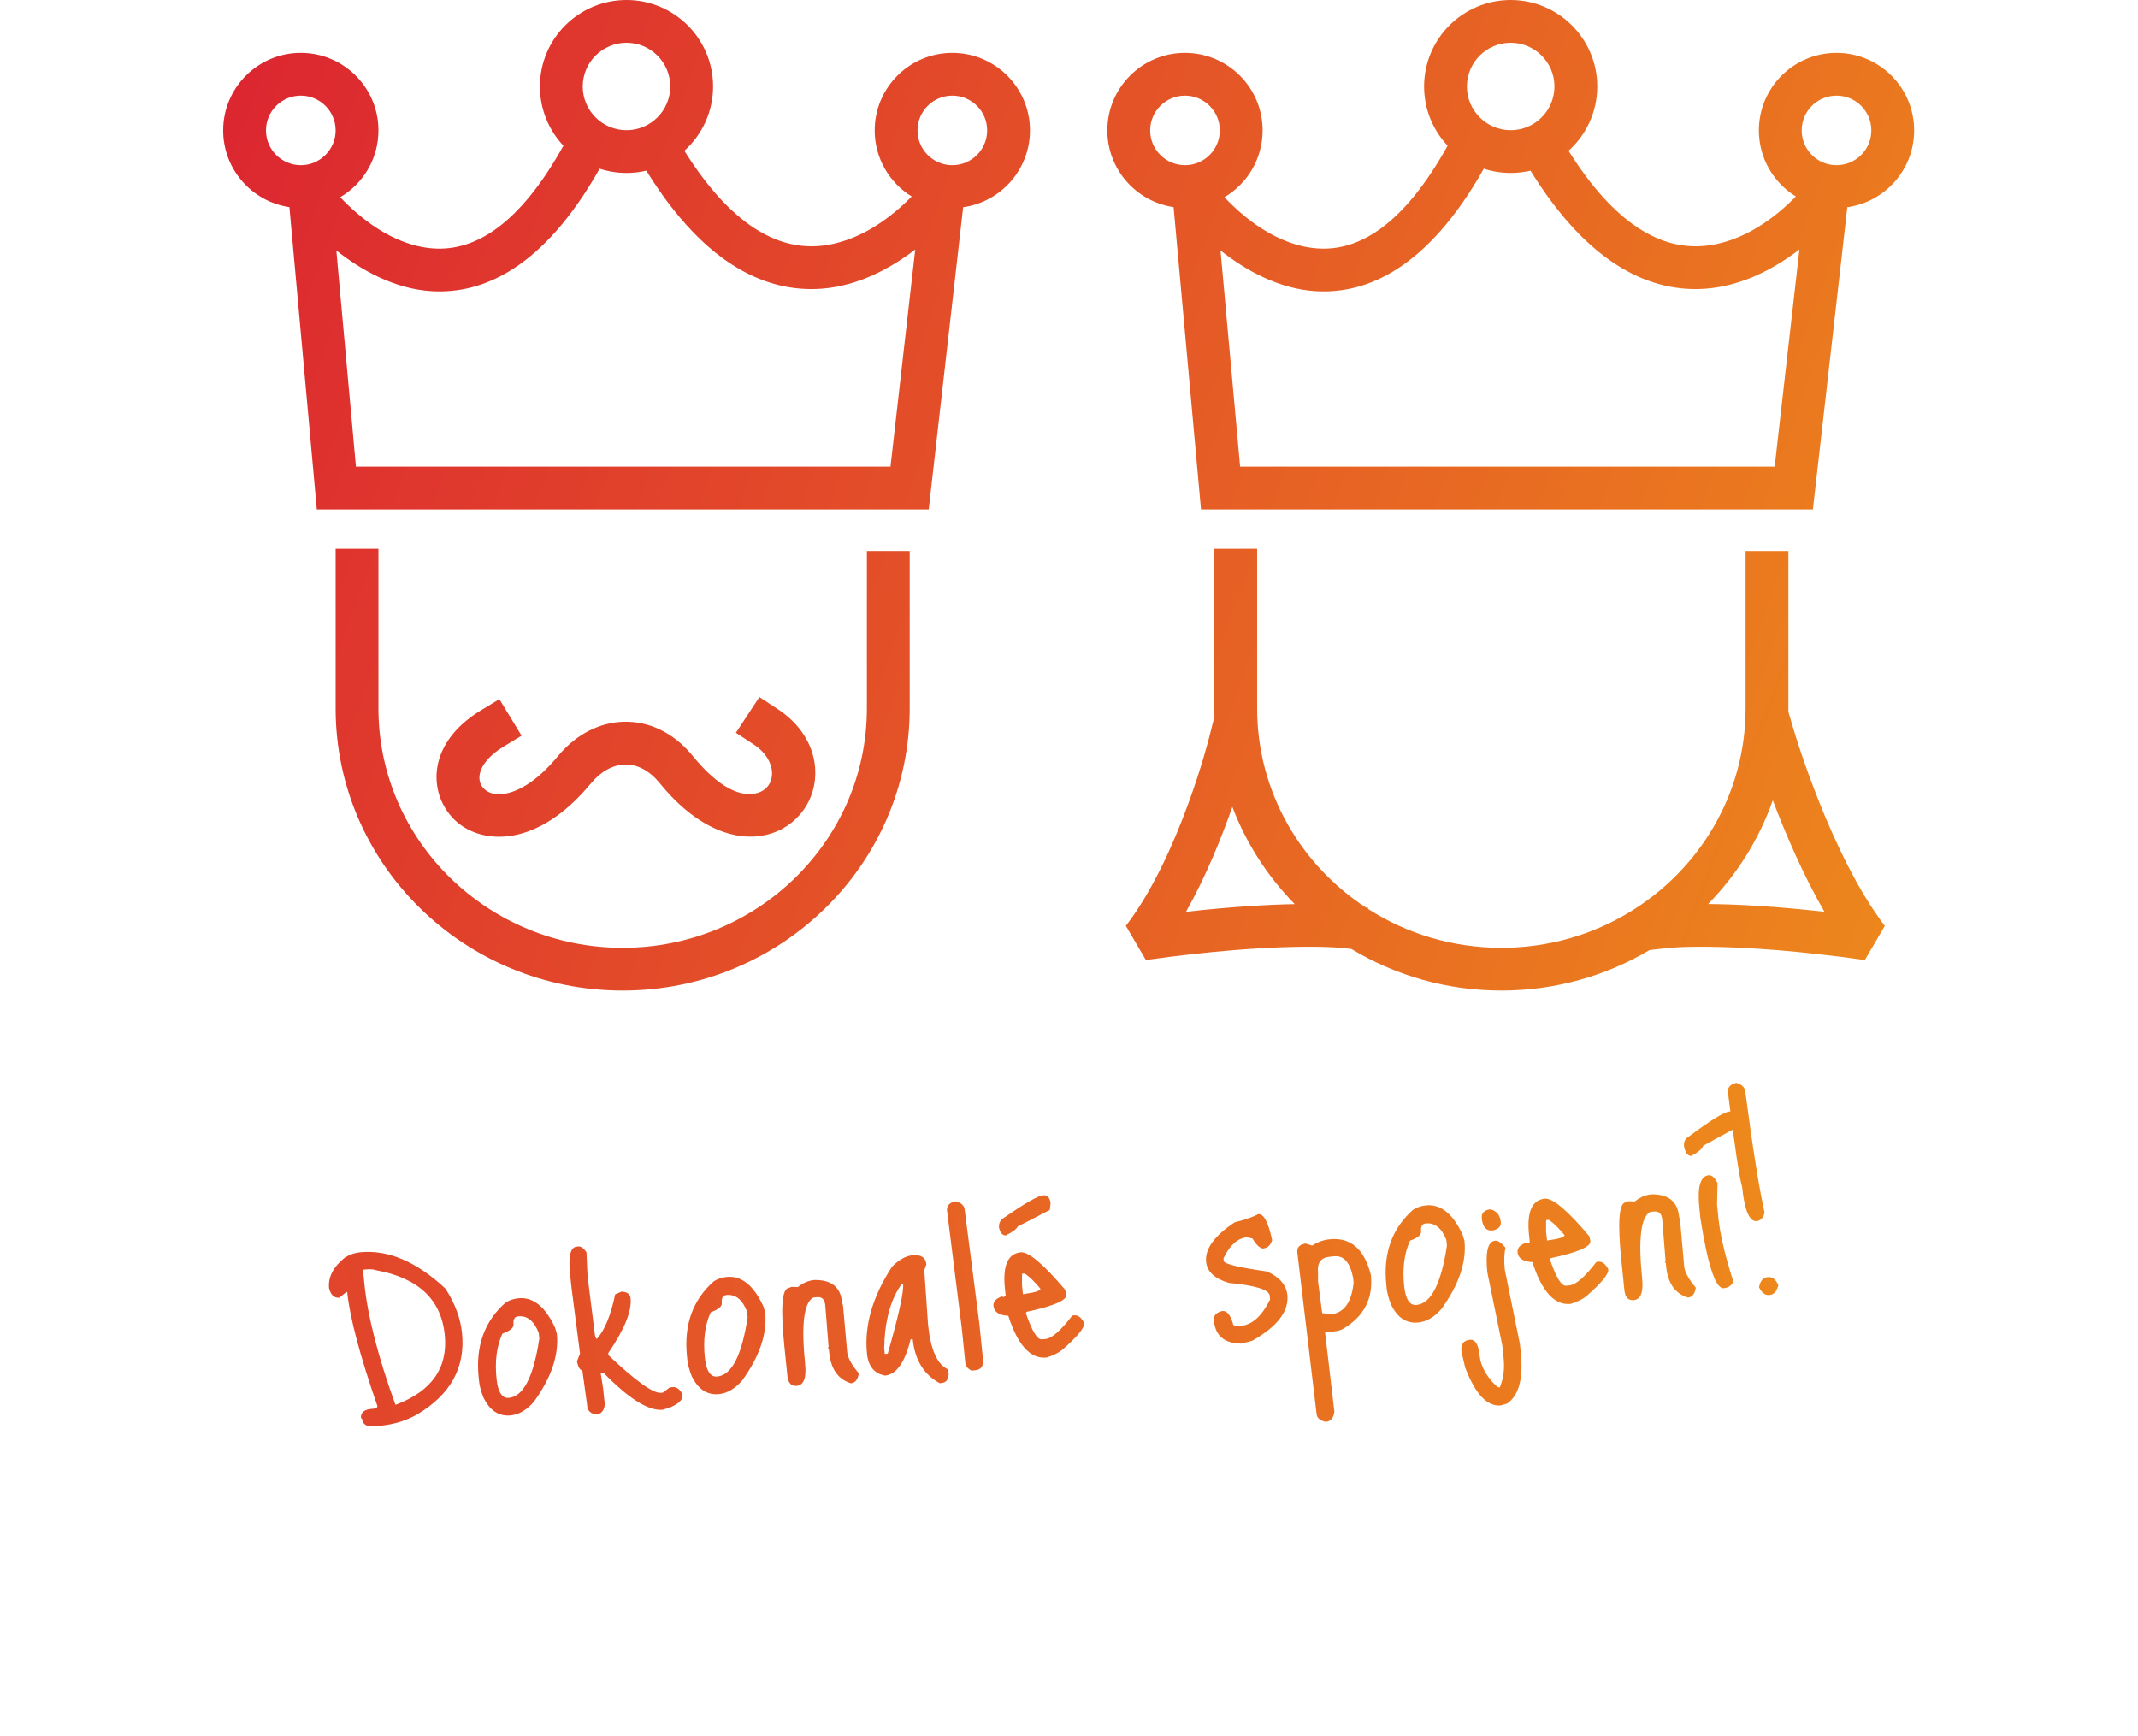 <svg xmlns="http://www.w3.org/2000/svg" width="479" height="389" viewBox="0 0 479 389" fill="none"><path d="M80.646 280.57C86.911 279.929 93.296 282.642 99.799 288.712C101.936 292.04 103.172 295.348 103.509 298.637C104.3 306.368 100.95 312.458 93.458 316.907C91.039 318.277 88.363 319.112 85.431 319.413L83.764 319.583C82.116 319.707 81.223 319.102 81.087 317.769L80.887 317.79C80.764 316.59 81.456 315.891 82.962 315.692L84.495 315.535L84.454 315.135L84.587 315.121C80.636 303.717 78.369 295.171 77.787 289.483L77.587 289.504L76.03 290.741C74.875 290.859 74.106 290.152 73.725 288.62C73.475 286.176 74.634 283.902 77.202 281.798C78.254 281.107 79.402 280.697 80.646 280.57ZM81.849 284.421L81.315 284.475L81.643 287.674C82.389 294.962 84.703 303.974 88.586 314.712L88.786 314.691C96.779 311.628 100.398 306.408 99.643 299.032C98.833 291.123 93.693 286.306 84.222 284.582C83.662 284.37 82.871 284.316 81.849 284.421ZM116.135 290.878C119.423 290.542 122.162 292.731 124.351 297.446L124.761 298.818C125.247 303.573 123.524 308.666 119.59 314.097C117.981 315.923 116.265 316.93 114.443 317.116C111.777 317.389 109.732 316.049 108.307 313.097C107.762 311.716 107.434 310.492 107.325 309.426L107.243 308.626C106.525 301.606 108.534 296.012 113.271 291.845C114.114 291.31 115.069 290.988 116.135 290.878ZM111.244 308.89C111.553 311.912 112.486 313.343 114.041 313.184C117.285 312.852 119.548 308.422 120.83 299.894L120.7 298.628C119.663 295.95 118.122 294.716 116.078 294.925C115.278 295.007 114.935 295.603 115.049 296.714C115.126 297.47 114.299 298.161 112.567 298.787C111.28 301.568 110.839 304.935 111.244 308.89ZM129.182 279.305L129.582 279.265C130.16 279.205 130.765 279.637 131.399 280.56L131.596 285.12L131.855 287.653L133.316 299.289L133.584 299.935L133.784 299.915C135.513 297.942 136.859 294.639 137.821 290.005L139.24 289.389C140.502 289.439 141.181 289.931 141.276 290.864C141.572 293.752 139.904 297.852 136.272 303.163L136.32 303.629C142.436 309.424 146.36 312.232 148.093 312.055L148.493 312.014L150.057 310.844L150.657 310.782C151.59 310.687 152.342 311.238 152.914 312.437C153.059 313.859 151.582 314.998 148.482 315.854C145.327 316.177 140.889 313.399 135.169 307.519L134.569 307.58L135.137 311.159L135.492 314.625C135.367 316.029 134.748 316.789 133.637 316.902C132.366 316.763 131.673 316.138 131.56 315.027L131.519 314.627L130.467 306.99C129.979 307.04 129.575 306.385 129.256 305.026L129.952 303.271L128.017 288.315L127.717 285.382C127.316 281.472 127.805 279.446 129.182 279.305ZM162.804 286.101C166.093 285.764 168.831 287.953 171.02 292.668L171.43 294.041C171.917 298.795 170.193 303.888 166.259 309.32C164.65 311.146 162.934 312.152 161.113 312.338C158.447 312.611 156.401 311.272 154.976 308.319C154.431 306.939 154.104 305.715 153.994 304.648L153.913 303.849C153.194 296.828 155.203 291.234 159.94 287.068C160.783 286.532 161.738 286.21 162.804 286.101ZM157.913 304.113C158.223 307.134 159.155 308.565 160.71 308.406C163.954 308.074 166.217 303.644 167.499 295.117L167.369 293.85C166.332 291.173 164.791 289.938 162.747 290.148C161.947 290.23 161.604 290.826 161.718 291.937C161.795 292.692 160.968 293.383 159.236 294.009C157.949 296.79 157.508 300.158 157.913 304.113ZM182.427 286.786C186.236 286.71 188.313 288.361 188.659 291.738L188.881 292.591L189.812 303.002C189.935 304.202 190.79 305.753 192.376 307.656L192.39 307.79C192.166 309.115 191.588 309.825 190.655 309.92C187.782 309.047 186.154 306.744 185.772 303.012L185.683 302.145L185.47 302.032L185.642 301.745L185.629 301.612L184.887 292.394C184.755 291.105 184.134 290.518 183.023 290.631L182.223 290.713C180.092 291.829 179.48 296.809 180.385 305.651C180.699 308.717 180.078 310.33 178.523 310.489C177.323 310.612 176.624 309.92 176.425 308.414L175.742 301.749C174.86 293.128 175.174 288.741 176.685 288.586L177.331 288.318L178.751 288.375C179.869 287.452 181.094 286.922 182.427 286.786ZM204.377 281.239C206.333 281.039 207.39 281.716 207.549 283.271L207.079 284.599L207.927 296.837C208.491 302.347 209.953 305.655 212.311 306.761L212.546 307.747C212.545 309.049 212.011 309.755 210.945 309.864L210.545 309.905C206.98 307.98 204.959 304.684 204.481 300.019L204.015 300.067C202.747 305.225 200.847 307.934 198.314 308.193C195.891 307.768 194.533 306.133 194.242 303.29C193.601 297.024 195.472 290.524 199.857 283.789C201.404 282.239 202.911 281.389 204.377 281.239ZM198.168 300.194L198.093 302.087L198.223 303.354L198.889 303.285C201.371 294.635 202.519 289.399 202.332 287.577L202.066 287.604C199.784 290.756 198.485 294.953 198.168 300.194ZM214.049 269.136C215.338 269.453 216.031 270.078 216.126 271.011L219.393 296.337L220.232 304.535C220.386 306.046 219.819 306.867 218.531 306.999L217.664 307.088C216.81 306.637 216.346 306.056 216.274 305.345L215.482 297.613L212.18 271.28C212.067 270.169 212.689 269.455 214.049 269.136ZM228.688 280.568C230.47 280.431 233.788 283.234 238.642 288.979L238.891 290.098C239.018 291.342 236.072 292.609 230.053 293.899L229.874 294.119L229.901 294.386C231.243 298.289 232.426 300.189 233.448 300.084L234.248 300.002C235.669 299.857 237.668 298.103 240.242 294.742L240.642 294.701C241.531 294.61 242.285 295.183 242.906 296.422C243.015 297.488 241.338 299.523 237.873 302.527C236.955 303.205 235.821 303.748 234.471 304.155C230.871 304.524 228.015 301.404 225.902 294.795C223.826 294.693 222.718 293.954 222.577 292.576C222.477 291.599 223.166 290.877 224.645 290.411L224.672 290.678L225.311 290.343L225.141 288.677C224.618 283.567 225.8 280.864 228.688 280.568ZM229.58 285.326L228.98 285.388L228.966 287.881L229.177 289.947L229.444 289.92C231.923 289.577 233.14 289.183 233.094 288.738C231.762 287.124 230.59 285.986 229.58 285.326ZM223.809 275.006C223.788 273.931 224.184 273.194 224.997 272.797C229.607 269.586 232.512 267.919 233.712 267.796C234.645 267.701 235.2 268.295 235.376 269.579L235.193 271.08C230.718 273.424 228.33 274.656 228.028 274.777C227.772 275.342 226.876 276.017 225.34 276.803C224.575 276.791 224.065 276.193 223.809 275.006ZM281.921 272.021C283.121 271.898 284.15 273.836 285.008 277.834C284.678 278.99 284.002 279.621 282.98 279.725C282.255 279.665 281.46 278.915 280.594 277.477L279.354 277.2C277.265 277.414 275.518 278.985 274.111 281.913L274.173 282.513C274.241 283.179 277.487 283.969 283.912 284.883C286.692 286.17 288.197 287.924 288.424 290.146C288.797 293.789 286.183 297.2 280.581 300.378L278.156 301.03C274.383 301.012 272.325 299.337 271.984 296.005L271.964 295.805C271.855 294.738 272.48 294.046 273.839 293.727C274.905 293.618 275.73 294.656 276.313 296.841L276.887 297.186L278.02 297.07C280.553 296.811 282.731 294.837 284.553 291.148L284.464 290.282C284.328 288.949 281.29 288.003 275.351 287.443C272.158 286.513 270.447 284.937 270.22 282.715C269.924 279.827 272.068 276.868 276.652 273.84C278.758 273.355 280.514 272.749 281.921 272.021ZM297.898 277.659C302.608 277.177 305.687 279.848 307.137 285.671C307.673 290.914 305.614 294.919 300.958 297.686C300.452 298.007 299.733 298.215 298.799 298.311L298.333 298.358L296.853 298.375L296.867 298.509L298.955 316.277C298.785 317.687 298.144 318.448 297.034 318.562C295.748 318.289 295.06 317.709 294.969 316.82L290.658 280.623C290.54 279.468 291.167 278.797 292.54 278.612L294.001 279.068C295.177 278.274 296.476 277.805 297.898 277.659ZM295.288 285.065L295.3 287.152L296.223 294.197L298.137 294.472C301.114 294.167 302.824 291.792 303.267 287.347L303.165 286.347C302.494 282.868 301.071 281.241 298.893 281.464L297.893 281.566C295.938 281.766 295.07 282.933 295.288 285.065ZM319.475 270.062C322.763 269.726 325.502 271.915 327.69 276.63L328.1 278.002C328.587 282.757 326.863 287.85 322.929 293.281C321.32 295.107 319.605 296.113 317.783 296.3C315.117 296.573 313.072 295.233 311.647 292.281C311.101 290.9 310.774 289.676 310.665 288.61L310.583 287.81C309.864 280.789 311.873 275.196 316.61 271.029C317.454 270.494 318.408 270.171 319.475 270.062ZM314.584 288.074C314.893 291.096 315.825 292.527 317.381 292.367C320.624 292.035 322.887 287.606 324.169 279.078L324.04 277.812C323.002 275.134 321.462 273.9 319.418 274.109C318.618 274.191 318.275 274.787 318.389 275.898C318.466 276.654 317.639 277.344 315.907 277.971C314.62 280.752 314.179 284.119 314.584 288.074ZM333.865 270.946C335.288 271.25 336.081 272.201 336.245 273.801C336.34 274.734 335.775 275.353 334.549 275.658L334.349 275.679C333.061 275.811 332.285 275.037 332.024 273.357L331.983 272.958C331.864 271.802 332.492 271.132 333.865 270.946ZM334.988 277.971C335.61 277.907 336.382 278.434 337.305 279.552C336.983 280.797 336.927 282.442 337.137 284.486L340.522 301.111L340.72 303.044C341.316 308.865 340.292 312.674 337.647 314.472L336.275 314.881C333.209 315.195 330.54 312.37 328.268 306.407L327.44 302.922L327.419 302.722C327.26 301.167 327.891 300.316 329.313 300.171C330.513 300.048 331.238 301.209 331.488 303.652C331.743 306.141 333.062 308.498 335.445 310.723L335.998 310.869C336.834 308.942 337.127 306.757 336.876 304.313L336.59 301.514L333.218 285.021C332.754 280.489 333.344 278.139 334.988 277.971ZM346.11 268.548C347.892 268.41 351.21 271.214 356.063 276.958L356.312 278.077C356.44 279.322 353.494 280.589 347.475 281.878L347.295 282.099L347.322 282.365C348.665 286.269 349.847 288.168 350.869 288.064L351.669 287.982C353.091 287.836 355.089 286.083 357.663 282.721L358.063 282.68C358.952 282.589 359.707 283.163 360.327 284.401C360.437 285.468 358.759 287.503 355.295 290.507C354.377 291.184 353.242 291.727 351.892 292.135C348.293 292.503 345.437 289.383 343.323 282.775C341.247 282.673 340.139 281.933 339.998 280.556C339.898 279.578 340.587 278.857 342.066 278.391L342.094 278.657L342.733 278.323L342.562 276.656C342.039 271.546 343.222 268.844 346.11 268.548ZM347.001 273.306L346.401 273.367L346.387 275.861L346.599 277.927L346.865 277.9C349.344 277.556 350.561 277.162 350.516 276.718C349.183 275.103 348.012 273.966 347.001 273.306ZM369.95 267.589C373.759 267.513 375.836 269.164 376.182 272.541L376.404 273.394L377.335 283.805C377.458 285.005 378.312 286.556 379.899 288.459L379.913 288.593C379.689 289.918 379.111 290.628 378.178 290.723C375.305 289.85 373.677 287.547 373.295 283.815L373.206 282.948L372.993 282.835L373.165 282.548L373.152 282.415L372.41 273.197C372.278 271.908 371.657 271.321 370.546 271.434L369.746 271.516C367.615 272.632 367.002 277.612 367.908 286.454C368.222 289.52 367.601 291.133 366.046 291.292C364.846 291.415 364.146 290.723 363.947 289.217L363.265 282.552C362.383 273.931 362.697 269.544 364.208 269.389L364.854 269.121L366.274 269.178C367.392 268.255 368.617 267.726 369.95 267.589ZM382.803 263.31C383.514 263.237 384.18 263.82 384.801 265.059L384.685 269.852L385.006 272.985C385.379 276.628 386.49 281.341 388.339 287.124C387.981 288.014 387.269 288.513 386.203 288.622C384.381 288.809 382.635 283.599 380.966 272.994L380.727 270.662C380.245 265.951 380.937 263.501 382.803 263.31ZM377.295 256.869C377.185 255.803 377.557 255.046 378.409 254.6C383.25 251.006 386.248 249.15 387.403 249.032C388.158 248.955 388.72 249.616 389.088 251.015L388.858 252.722L381.588 256.699C381.389 257.393 380.48 258.16 378.86 258.999C378.091 258.943 377.569 258.233 377.295 256.869ZM388.999 242.605C390.248 242.971 390.921 243.621 391.017 244.554C392.664 257.137 394.107 266.194 395.347 271.724C395.017 272.88 394.429 273.502 393.585 273.588C391.941 273.757 390.848 271.197 390.307 265.909C389.707 263.995 388.648 256.942 387.13 244.75C387.017 243.639 387.639 242.924 388.999 242.605ZM394.093 288.421C394.352 287.002 394.992 286.241 396.014 286.136C397.081 286.027 397.884 286.641 398.425 287.977C398.068 289.316 397.446 290.031 396.557 290.122L396.357 290.142C395.468 290.233 394.714 289.659 394.093 288.421Z" fill="url(#paint0_linear_2002_2)"></path><path fill-rule="evenodd" clip-rule="evenodd" d="M302.755 212.605L300.694 212.374C300.694 212.374 286.769 210.867 256.72 215.087L252.243 207.434C264.279 191.711 270.899 165.233 270.899 165.233L272.071 160.587L272.089 160.592C272.07 159.963 272.06 159.332 272.06 158.699V122.932H281.652V158.699C281.652 177.311 291.331 193.706 306.008 203.33L306.53 203.387L306.501 203.648C315.094 209.151 325.355 212.351 336.369 212.351C366.545 212.351 391.085 188.333 391.085 158.699V123.434H400.677V158.699C400.677 158.963 400.675 159.227 400.672 159.49L401.985 163.903C401.985 163.903 410.175 191.624 422.279 207.434L417.802 215.087C387.753 210.867 373.828 212.374 373.828 212.374L369.57 212.851C359.879 218.613 348.517 221.932 336.369 221.932C324.048 221.932 312.536 218.519 302.755 212.605ZM276.096 180.778C273.655 187.726 270.16 196.416 265.709 204.289C276.151 203.112 284.23 202.676 290.069 202.563C284.004 196.376 279.209 188.977 276.096 180.778ZM397.181 179.3C394.101 188.079 389.109 195.986 382.694 202.539C388.616 202.592 397.244 202.987 408.745 204.281C403.927 195.956 399.956 186.602 397.181 179.3ZM64.842 46.405C56.451 45.171 50 37.941 50 29.218C50 19.629 57.794 11.844 67.394 11.844C76.993 11.844 84.787 19.629 84.787 29.218C84.787 35.585 81.349 41.157 76.229 44.183C80.243 48.446 87.976 55.145 97.344 55.679C106.332 56.193 116.269 50.573 126.233 32.645C122.968 29.177 120.965 24.507 120.965 19.375C120.965 8.682 129.657 0 140.362 0C151.068 0 159.759 8.682 159.759 19.375C159.759 25.092 157.274 30.235 153.326 33.782C163.901 50.651 174.205 55.782 183.31 55.129C192.616 54.461 200.197 48.186 204.257 44.02C199.285 40.961 195.969 35.473 195.969 29.218C195.969 19.629 203.763 11.844 213.363 11.844C222.962 11.844 230.755 19.629 230.755 29.218C230.755 37.986 224.239 45.245 215.785 46.424L208.072 114.123H70.982L64.842 46.405ZM134.338 37.797C121.711 60.194 108.111 65.893 96.795 65.246C88.348 64.762 80.874 60.481 75.355 56.117L79.745 104.542H199.509L205.051 55.897C199.617 60.057 192.325 64.088 183.997 64.685C172.397 65.517 158.334 60.124 144.806 38.238C143.379 38.573 141.891 38.751 140.362 38.751C138.26 38.751 136.235 38.415 134.338 37.797ZM140.362 9.581C134.95 9.581 130.557 13.97 130.557 19.375C130.557 24.781 134.95 29.169 140.362 29.169C145.773 29.169 150.167 24.781 150.167 19.375C150.167 13.97 145.773 9.581 140.362 9.581ZM213.363 21.425C209.057 21.425 205.561 24.917 205.561 29.218C205.561 33.519 209.057 37.01 213.363 37.01C217.668 37.01 221.163 33.519 221.163 29.218C221.163 24.917 217.668 21.425 213.363 21.425ZM67.394 21.425C63.088 21.425 59.592 24.917 59.592 29.218C59.592 33.519 63.088 37.01 67.394 37.01C71.699 37.01 75.195 33.519 75.195 29.218C75.195 24.917 71.699 21.425 67.394 21.425ZM262.934 46.405C254.542 45.171 248.092 37.941 248.092 29.218C248.092 19.629 255.886 11.844 265.486 11.844C275.085 11.844 282.878 19.629 282.878 29.218C282.878 35.585 279.442 41.157 274.321 44.183C278.334 48.446 286.069 55.145 295.436 55.679C304.425 56.193 314.36 50.573 324.326 32.645C321.059 29.177 319.057 24.507 319.057 19.375C319.057 8.682 327.748 0 338.454 0C349.159 0 357.851 8.682 357.851 19.375C357.851 25.092 355.367 30.235 351.419 33.782C361.992 50.651 372.298 55.782 381.403 55.129C390.709 54.461 398.289 48.186 402.349 44.02C397.378 40.961 394.061 35.473 394.061 29.218C394.061 19.629 401.855 11.844 411.454 11.844C421.053 11.844 428.848 19.629 428.848 29.218C428.848 37.986 422.331 45.245 413.877 46.424L406.164 114.123H269.074L262.934 46.405ZM332.43 37.797C319.804 60.194 306.203 65.893 294.888 65.246C286.441 64.762 278.967 60.481 273.446 56.117L277.837 104.542H397.602L403.142 55.897C397.709 60.057 390.417 64.088 382.09 64.685C370.489 65.517 356.426 60.124 342.898 38.238C341.47 38.573 339.983 38.751 338.454 38.751C336.351 38.751 334.327 38.415 332.43 37.797ZM338.454 9.581C333.042 9.581 328.649 13.97 328.649 19.375C328.649 24.781 333.042 29.169 338.454 29.169C343.866 29.169 348.259 24.781 348.259 19.375C348.259 13.97 343.866 9.581 338.454 9.581ZM411.454 21.425C407.148 21.425 403.653 24.917 403.653 29.218C403.653 33.519 407.148 37.01 411.454 37.01C415.76 37.01 419.256 33.519 419.256 29.218C419.256 24.917 415.76 21.425 411.454 21.425ZM265.486 21.425C261.18 21.425 257.683 24.917 257.683 29.218C257.683 33.519 261.18 37.01 265.486 37.01C269.791 37.01 273.286 33.519 273.286 29.218C273.286 24.917 269.791 21.425 265.486 21.425ZM194.219 123.434H203.811V158.699C203.811 193.575 175.018 221.932 139.503 221.932C103.988 221.932 75.195 193.575 75.195 158.699V122.932H84.787V158.699C84.787 188.333 109.327 212.351 139.503 212.351C169.679 212.351 194.219 188.333 194.219 158.699V123.434ZM107.775 159.125L111.875 156.639L116.854 164.827L112.755 167.314C107.507 170.497 106.066 174.719 108.674 176.937C109.904 177.983 111.803 178.223 114.015 177.634C117.345 176.749 121.091 174.137 125.027 169.38C129.156 164.389 134.51 161.811 139.867 161.705C145.258 161.599 150.8 163.958 155.241 169.408C161.023 176.502 166.119 178.84 169.889 177.603C174.066 176.232 174.252 170.326 168.881 166.805L164.871 164.175L170.134 156.166L174.144 158.794C179.362 162.216 181.857 166.684 182.497 170.906C183.556 177.897 179.604 184.499 172.884 186.706C166.709 188.733 157.27 187.075 147.803 175.455C145.53 172.667 142.815 171.231 140.057 171.285C137.262 171.339 134.574 172.88 132.421 175.483C120.291 190.145 108.161 189.084 102.456 184.233C96.054 178.789 94.89 166.943 107.775 159.125Z" fill="url(#paint1_linear_2002_2)"></path><defs><linearGradient id="paint0_linear_2002_2" x1="-16.5" y1="314.049" x2="387.816" y2="233.813" gradientUnits="userSpaceOnUse"><stop stop-color="#DE312F"></stop><stop offset="1" stop-color="#ED881C"></stop></linearGradient><linearGradient id="paint1_linear_2002_2" x1="439.5" y1="186.5" x2="38.5" y2="40.5" gradientUnits="userSpaceOnUse"><stop stop-color="#ED881C"></stop><stop offset="1" stop-color="#DC2531"></stop></linearGradient></defs></svg>
